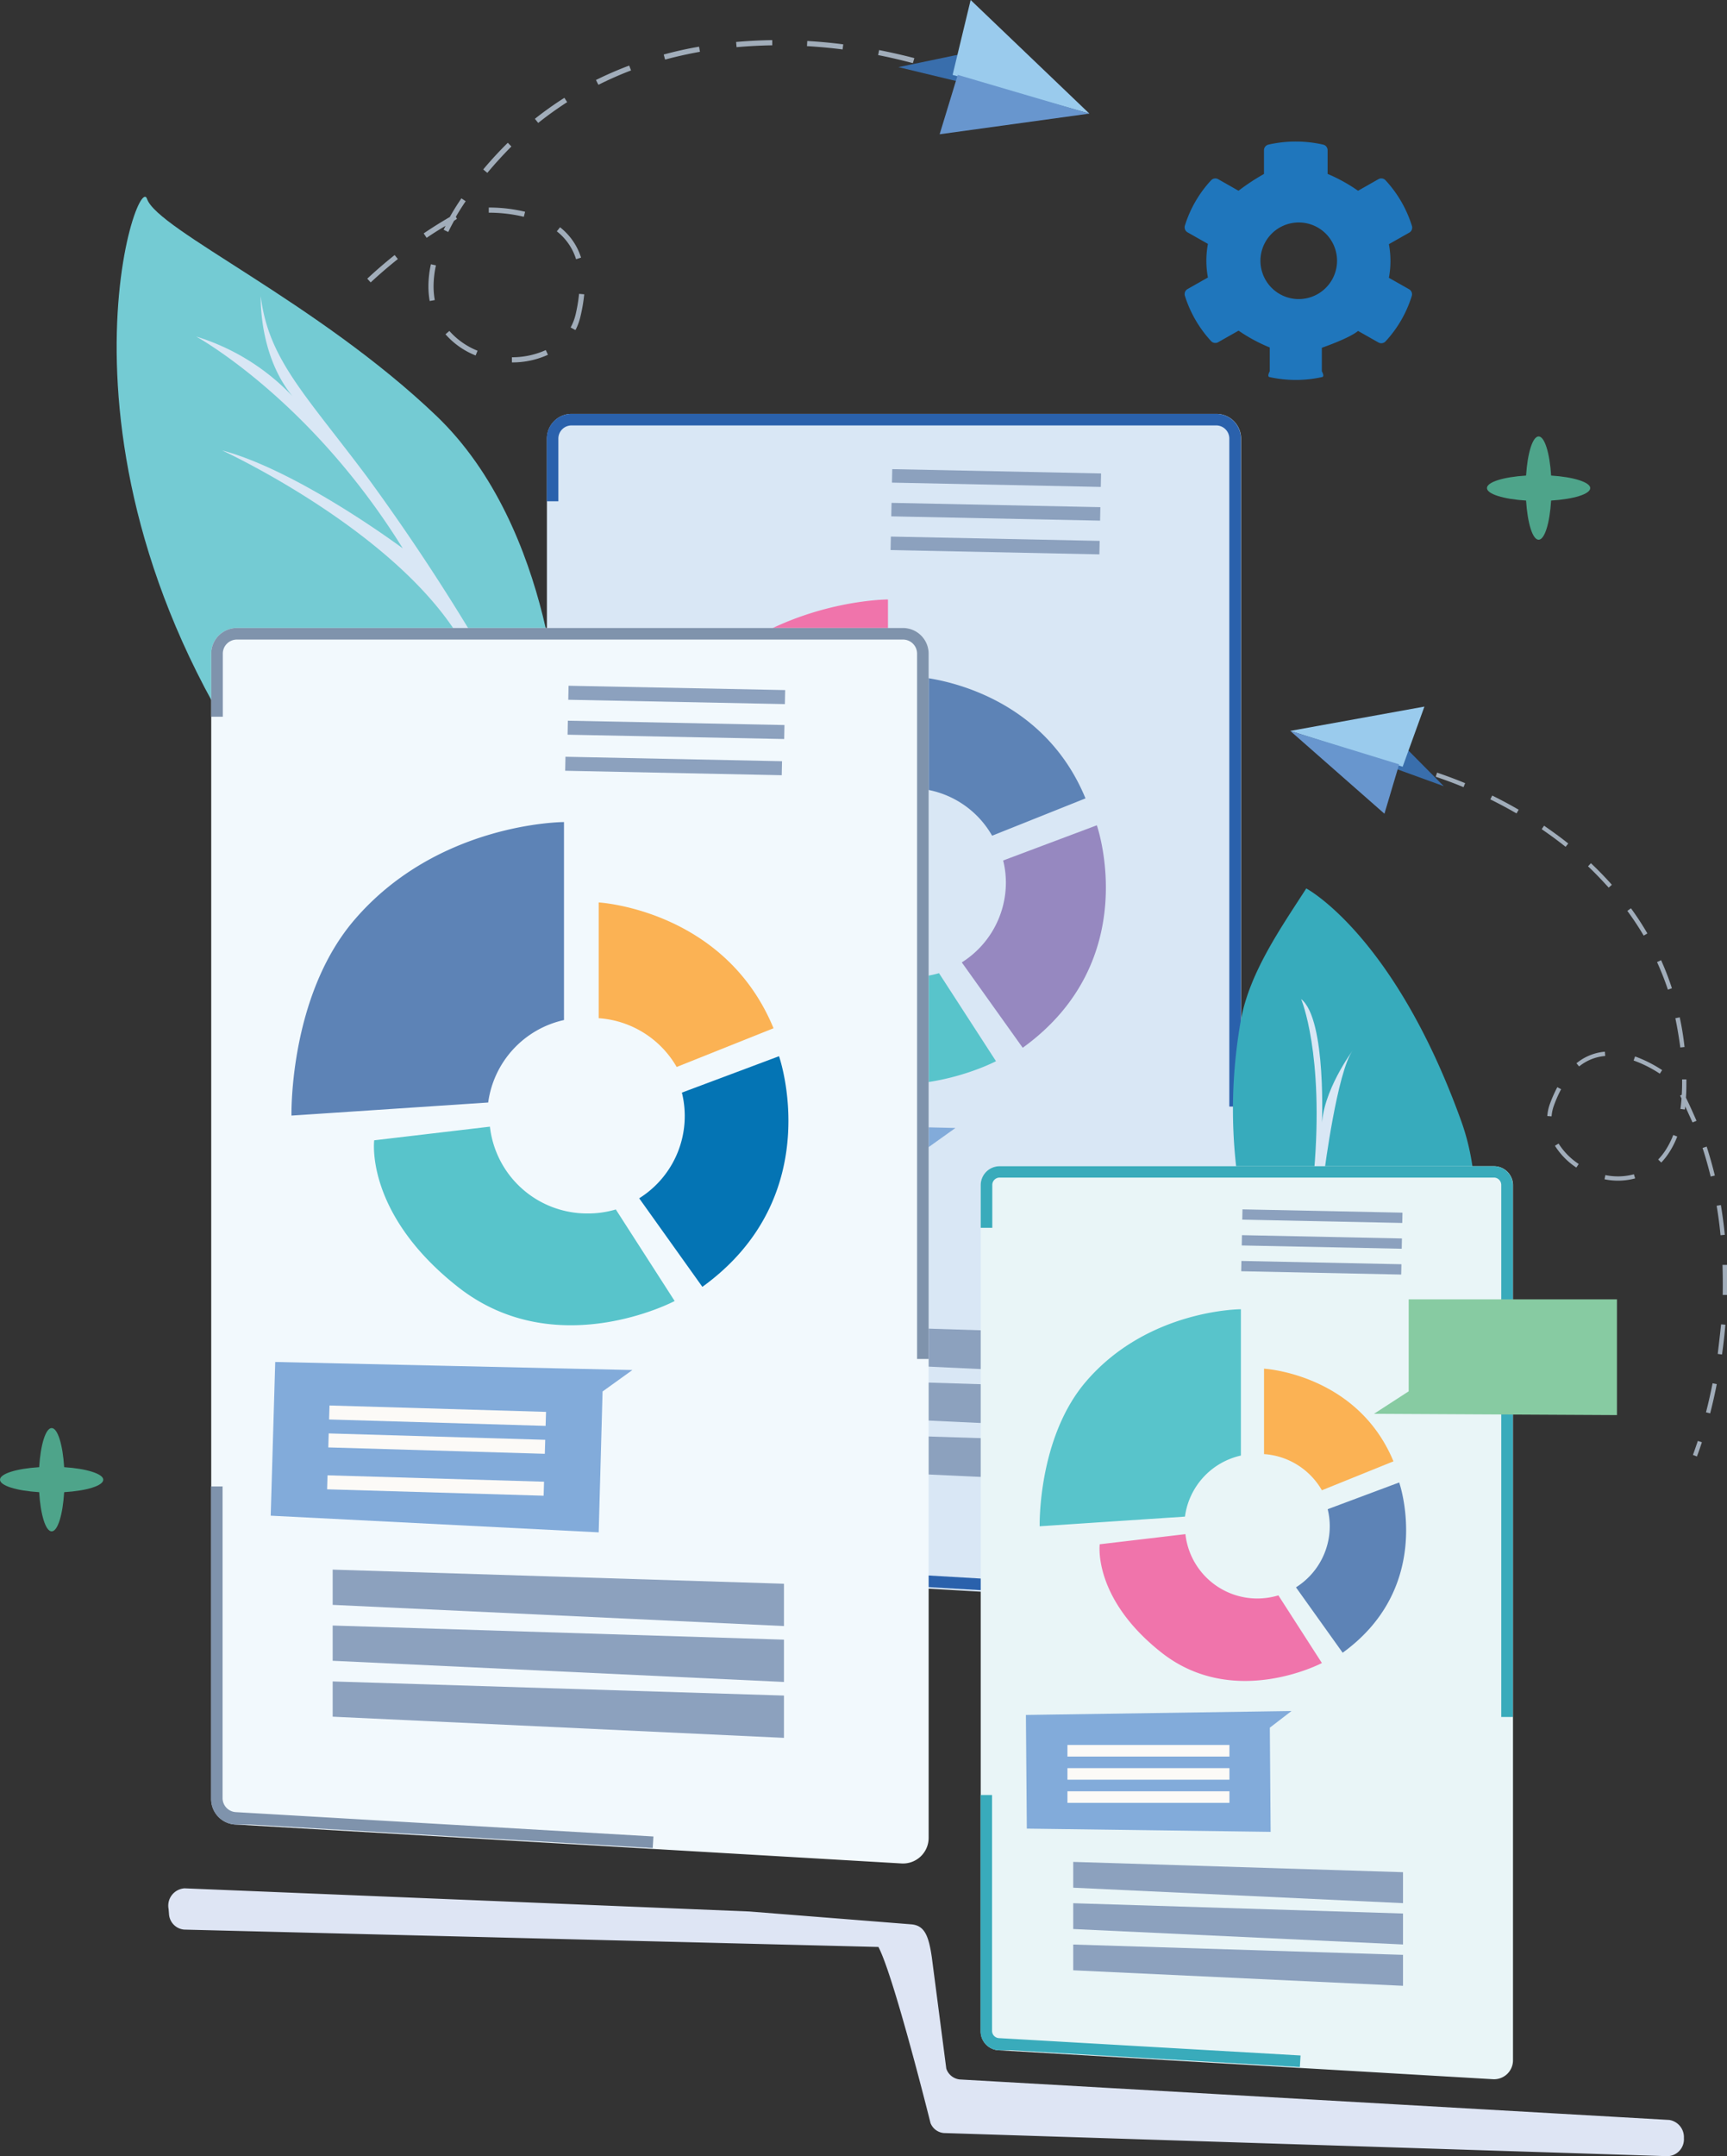 <svg id="Layer_1" data-name="Layer 1" xmlns="http://www.w3.org/2000/svg" viewBox="0 0 298.5 372.57"><rect x="0" y="0" width="298.5" height="372.57" fill="#333333" stroke="none"/><defs><style>.cls-1{fill:#d9e7f5;}.cls-2{fill:#2a61ac;}.cls-3{fill:#82abda;}.cls-4{fill:#fcfaf7;}.cls-5{fill:#8ca1be;}.cls-6{fill:#5d83b6;}.cls-7{fill:#9688c0;}.cls-8{fill:#58c4cb;}.cls-9{fill:#f074ab;}.cls-10{fill:#74cbd3;}.cls-11{fill:#f2f9fd;}.cls-12{fill:#7f93ac;}.cls-13{fill:#fbb254;}.cls-14{fill:#0474b4;}.cls-15{fill:#37abbc;}.cls-16{fill:#e9f5f7;}.cls-17{fill:#39abbb;}.cls-18{fill:#87cba2;}.cls-19{fill:#dee5f4;}.cls-20{fill:#a1adba;}.cls-21{fill:#396eac;}.cls-22{fill:#9acbed;}.cls-23{fill:#6896ce;}.cls-24{fill:#4ea48a;}.cls-25{fill:#1f76bc;}</style></defs><path class="cls-1" d="M572.51,475.23l-111.46-6.49a4.26,4.26,0,0,1-4-4.26V273.63a4.27,4.27,0,0,1,4.27-4.27H572.76a4.27,4.27,0,0,1,4.27,4.27V471A4.28,4.28,0,0,1,572.51,475.23Z" transform="translate(-362.52 -197.85)"/><path class="cls-2" d="M572.76,269.36H461.3a4.27,4.27,0,0,0-4.27,4.27v10.83h2V273.63a2.27,2.27,0,0,1,2.27-2.27H572.76v-2ZM459,413.46h-2v51a4.26,4.26,0,0,0,4,4.26l.8.05h0l1,0h2.64l.77,0h0l66.19,3.86.12-2-71.41-4.16a2.27,2.27,0,0,1-2.13-2.26v-51Zm113.73-144.1v2a2.27,2.27,0,0,1,2.27,2.27V389.05h2V273.63a4.27,4.27,0,0,0-4.27-4.27Z" transform="translate(-362.52 -197.85)"/><path class="cls-3" d="M527.66,392.75l-5,3.57L522,419.79,467.32,417l.75-25.6Z" transform="translate(-362.52 -197.85)"/><rect class="cls-4" x="476.79" y="410.84" width="36.1" height="2.33" transform="translate(614.8 640.56) rotate(-178.31)"/><rect class="cls-4" x="477" y="403.85" width="36.1" height="2.33" transform="translate(615.42 626.6) rotate(-178.31)"/><rect class="cls-4" x="477.14" y="399.2" width="36.1" height="2.33" transform="translate(615.83 617.3) rotate(-178.31)"/><rect class="cls-5" x="516.7" y="279.31" width="36.1" height="2.33" transform="translate(-356.62 -208.83) rotate(1.18)"/><rect class="cls-5" x="516.58" y="285.14" width="36.1" height="2.33" transform="translate(-356.5 -208.83) rotate(1.18)"/><rect class="cls-5" x="516.46" y="290.96" width="36.1" height="2.33" transform="translate(-356.38 -208.82) rotate(1.18)"/><polygon class="cls-5" points="115.5 228.17 190.5 230.51 190.5 237.54 115.5 234.03 115.5 228.17"/><polygon class="cls-5" points="115.5 237.49 190.5 239.83 190.5 246.86 115.5 243.35 115.5 237.49"/><polygon class="cls-5" points="115.5 246.8 190.5 249.15 190.5 256.18 115.5 252.66 115.5 246.8"/><path class="cls-6" d="M534,342.25l16.14-6.45c-8.15-19.8-29.11-21-29.11-21v19.28A16.26,16.26,0,0,1,534,342.25Z" transform="translate(-362.52 -197.85)"/><path class="cls-7" d="M552.1,340.45l-16.19,6.08a16,16,0,0,1,.47,3.82,16.3,16.3,0,0,1-7.62,13.79l10.53,14.75C560.26,363.75,552.1,340.45,552.1,340.45Z" transform="translate(-362.52 -197.85)"/><path class="cls-8" d="M520.08,366.66a16.3,16.3,0,0,1-16.2-14.5l-19.32,2.27s-1.62,12.2,14,24.46c16.31,12.81,36.11,2.32,36.11,2.32L524.82,366A16.13,16.13,0,0,1,520.08,366.66Z" transform="translate(-362.52 -197.85)"/><path class="cls-9" d="M516,334.43v-33s-21,0-34.94,16.3c-10.93,12.76-10.48,32.61-10.48,32.61l32.77-2.18A16.3,16.3,0,0,1,516,334.43Z" transform="translate(-362.52 -197.85)"/><path class="cls-10" d="M459.35,324.13s-.89-34.81-21.42-54.44-48.19-32.13-50-37.48-20.53,50,25.88,108.87Z" transform="translate(-362.52 -197.85)"/><path class="cls-1" d="M400.9,275.67s33,15.17,42.83,35.69h2.68a367.7,367.7,0,0,0-20.53-31.23c-10.71-14.28-16.95-20.23-18.29-31.09,0,0-.45,11.46,6.69,18.6A38.5,38.5,0,0,0,396.43,256s19.64,10.71,35.7,36.59C432.13,292.62,414.28,279.24,400.9,275.67Z" transform="translate(-362.52 -197.85)"/><path class="cls-11" d="M518.34,519.83,403.2,513.1a4.41,4.41,0,0,1-4.17-4.42V310.79a4.43,4.43,0,0,1,4.42-4.43H518.6a4.44,4.44,0,0,1,4.43,4.43V515.41A4.43,4.43,0,0,1,518.34,519.83Z" transform="translate(-362.52 -197.85)"/><path class="cls-12" d="M518.6,306.36H403.45a4.43,4.43,0,0,0-4.42,4.43v10.9h2v-10.9a2.43,2.43,0,0,1,2.42-2.43H518.6v-2ZM401,454.69h-2v54a4.41,4.41,0,0,0,4.17,4.42l.8,0h0l.44,0h1.37l69.56,4.06.12-2-72.19-4.21a2.43,2.43,0,0,1-2.28-2.43v-54ZM518.6,306.36v2a2.43,2.43,0,0,1,2.43,2.43V432.66h2V310.79a4.44,4.44,0,0,0-4.43-4.43Z" transform="translate(-362.52 -197.85)"/><path class="cls-3" d="M471.83,434.57l-5.16,3.71L466,462.62l-56.69-2.88.78-26.56S472.25,434.59,471.83,434.57Z" transform="translate(-362.52 -197.85)"/><rect class="cls-4" x="419.08" y="453.33" width="37.44" height="2.42" transform="translate(499.49 723.93) rotate(-178.31)"/><rect class="cls-4" x="419.3" y="446.09" width="37.44" height="2.42" transform="translate(500.13 709.46) rotate(-178.31)"/><rect class="cls-4" x="419.44" y="441.26" width="37.44" height="2.42" transform="translate(500.55 699.81) rotate(-178.31)"/><rect class="cls-5" x="460.47" y="316.95" width="37.44" height="2.42" transform="matrix(1, 0.02, -0.02, 1, -355.86, -207.67)"/><rect class="cls-5" x="460.34" y="322.99" width="37.44" height="2.42" transform="matrix(1, 0.02, -0.02, 1, -355.73, -207.67)"/><rect class="cls-5" x="460.22" y="329.02" width="37.44" height="2.42" transform="translate(-355.61 -207.67) rotate(1.18)"/><polygon class="cls-5" points="57.5 271.21 135.5 273.65 135.5 280.96 57.5 277.3 57.5 271.21"/><polygon class="cls-5" points="57.5 280.87 135.5 283.31 135.5 290.62 57.5 286.96 57.5 280.87"/><polygon class="cls-5" points="57.5 290.53 135.5 292.97 135.5 300.28 57.5 296.62 57.5 290.53"/><path class="cls-13" d="M479.48,382.21l16.74-6.69C487.76,355,466,353.78,466,353.78v20A16.89,16.89,0,0,1,479.48,382.21Z" transform="translate(-362.52 -197.85)"/><path class="cls-14" d="M497.17,380.35l-16.79,6.29A16.77,16.77,0,0,1,473,404.9l10.92,15.3C505.63,404.5,497.17,380.35,497.17,380.35Z" transform="translate(-362.52 -197.85)"/><path class="cls-8" d="M464,407.52a16.9,16.9,0,0,1-16.8-15l-20,2.36s-1.67,12.65,14.5,25.36c16.9,13.28,37.43,2.41,37.43,2.41l-10.17-15.82A17,17,0,0,1,464,407.52Z" transform="translate(-362.52 -197.85)"/><path class="cls-6" d="M460,374.1V339.89s-21.74,0-36.23,16.91c-11.34,13.22-10.87,33.81-10.87,33.81l34-2.26A16.91,16.91,0,0,1,460,374.1Z" transform="translate(-362.52 -197.85)"/><path class="cls-15" d="M576.25,400a87.82,87.82,0,0,1,.74-25.83c1.46-8.26,7-16.11,11.31-22.81,0,0,15.17,8,26.77,40.16s-22.31,72.28-22.31,72.28Z" transform="translate(-362.52 -197.85)"/><path class="cls-1" d="M587.41,370.47s4,9.37,2.23,29.89h1.78s2.23-17.4,4.91-21c0,0-5.35,7.14-5.35,13.39C591,392.78,591.87,374,587.41,370.47Z" transform="translate(-362.52 -197.85)"/><path class="cls-16" d="M620.56,557.11l-85.45-5a3.27,3.27,0,0,1-3.08-3.27V402.63a3.27,3.27,0,0,1,3.27-3.27h85.45a3.28,3.28,0,0,1,3.28,3.27V553.85A3.27,3.27,0,0,1,620.56,557.11Z" transform="translate(-362.52 -197.85)"/><path class="cls-17" d="M620.75,399.36H535.3a3.27,3.27,0,0,0-3.27,3.27V410h2v-7.41a1.27,1.27,0,0,1,1.27-1.27h85.45v-2ZM534,508h-2v40.83a3.27,3.27,0,0,0,3.08,3.27l.58,0h0l.31,0h1.17l50.05,2.91.12-2-52.13-3a1.26,1.26,0,0,1-1.19-1.27V508Zm86.72-108.68v2a1.27,1.27,0,0,1,1.28,1.27v91.93h2V402.63a3.28,3.28,0,0,0-3.28-3.27Z" transform="translate(-362.52 -197.85)"/><path class="cls-18" d="M600,442.14l6-3.89V422.36h36v20Z" transform="translate(-362.52 -197.85)"/><path class="cls-3" d="M585.75,493.49,582,496.37l.14,18L540,513.81l-.16-19.64Z" transform="translate(-362.52 -197.85)"/><rect class="cls-4" x="184.5" y="309.51" width="28" height="2"/><rect class="cls-4" x="184.5" y="305.51" width="28" height="2"/><rect class="cls-4" x="184.5" y="301.51" width="28" height="2"/><rect class="cls-5" x="577.24" y="407.12" width="27.66" height="1.78" transform="translate(-353.98 -209.96) rotate(1.18)"/><rect class="cls-5" x="577.14" y="411.58" width="27.66" height="1.78" transform="translate(-353.88 -209.96) rotate(1.18)"/><rect class="cls-5" x="577.05" y="416.04" width="27.66" height="1.78" transform="translate(-353.79 -209.96) rotate(1.18)"/><polygon class="cls-5" points="185.5 321.71 242.5 323.49 242.5 328.84 185.5 326.17 185.5 321.71"/><polygon class="cls-5" points="185.5 328.85 242.5 330.63 242.5 335.98 185.5 333.31 185.5 328.85"/><polygon class="cls-5" points="185.5 335.99 242.5 337.77 242.5 343.12 185.5 340.44 185.5 335.99"/><path class="cls-13" d="M591,455.35l12.37-5C597.09,435.23,581,434.34,581,434.34V449.1A12.51,12.51,0,0,1,591,455.35Z" transform="translate(-362.52 -197.85)"/><path class="cls-6" d="M604.36,454,592,458.62a12.31,12.31,0,0,1,.36,2.93,12.49,12.49,0,0,1-5.84,10.57l8.07,11.3C610.61,471.82,604.36,454,604.36,454Z" transform="translate(-362.52 -197.85)"/><path class="cls-9" d="M579.82,474.05a12.5,12.5,0,0,1-12.41-11.12l-14.81,1.75s-1.24,9.35,10.71,18.74C575.8,493.23,591,485.2,591,485.2l-7.52-11.69A12.82,12.82,0,0,1,579.82,474.05Z" transform="translate(-362.52 -197.85)"/><path class="cls-8" d="M577,449.35V424.07s-16.07,0-26.78,12.5c-8.37,9.77-8,25-8,25l25.11-1.67A12.51,12.51,0,0,1,577,449.35Z" transform="translate(-362.52 -197.85)"/><path class="cls-19" d="M391.66,527.71a3,3,0,0,1,2.77-3.58l97.61,4,28,2.22c2.3.2,3,2,3.54,5.71l2.5,19.22a2.76,2.76,0,0,0,2.31,1.87l122.65,7a3,3,0,0,1,2.53,3.13h0a2.92,2.92,0,0,1-2.81,3.13l-125.1-4a2.73,2.73,0,0,1-2.31-1.73s-6.31-25.34-9-30.42l-120-3a2.87,2.87,0,0,1-2.62-2.69Z" transform="translate(-362.52 -197.85)"/><path class="cls-20" d="M451,260.47v-.89a14.11,14.11,0,0,0,5.85-1.24l.38.81A14.78,14.78,0,0,1,451,260.47Zm-6.27-1.2a13.58,13.58,0,0,1-5.21-3.66l.67-.58a12.85,12.85,0,0,0,4.87,3.42Zm17.2-4.41-.78-.43a9,9,0,0,0,.86-2.24,28.3,28.3,0,0,0,.6-3.57l.89.08a28.14,28.14,0,0,1-.62,3.69A10,10,0,0,1,462,254.86Zm-25.14-5a14.23,14.23,0,0,1-.22-2.55,17.64,17.64,0,0,1,.43-3.8l.87.19a17.16,17.16,0,0,0-.41,3.61,13.36,13.36,0,0,0,.21,2.39Zm-10.21-3.22L426,246c1.53-1.43,3.12-2.8,4.73-4.08l.56.69C429.7,243.87,428.13,245.22,426.61,246.63Zm35.51-4a9.79,9.79,0,0,0-3.33-4.82l.56-.7a10.74,10.74,0,0,1,3.63,5.24Zm-25.84-3.72-.5-.74c1.47-1,3-1.95,4.52-2.84.59-1.06,1.26-2.13,2-3.22l.74.5c-.62.91-1.19,1.81-1.7,2.7l.19.34L441,236c-.36.66-.7,1.3-1,1.94l-.8-.39.33-.67C438.39,237.54,437.32,238.22,436.28,238.93Zm16.81-3.61a25.84,25.84,0,0,0-6.06-.71v-.89a26.6,26.6,0,0,1,6.28.73Zm-6.33-7.61-.69-.57c1.35-1.62,2.78-3.16,4.25-4.61l.62.64C449.49,224.59,448.09,226.12,446.76,227.71Zm8.8-8.63-.56-.69a59.8,59.8,0,0,1,5.1-3.63l.48.75A60.14,60.14,0,0,0,455.56,219.08Zm10.4-6.6-.4-.8a62.5,62.5,0,0,1,5.74-2.49l.32.84A60.74,60.74,0,0,0,466,212.48Zm54.37-3.71c-2-.53-4-1-6-1.39l.17-.87c2,.4,4.1.87,6.09,1.39Zm-42.83-.63-.23-.86c2-.54,4-1,6.11-1.35l.15.88C481.49,207.16,479.46,207.61,477.5,208.14Zm30.69-1.74c-2.06-.26-4.13-.45-6.16-.57l.05-.89c2.05.12,4.15.31,6.22.58Zm-18.33-.4-.08-.89c2.05-.18,4.15-.29,6.25-.32v.9C494,205.71,491.89,205.82,489.86,206Z" transform="translate(-362.52 -197.85)"/><path class="cls-20" d="M529.24,211.65c-.93-.36-1.91-.72-2.91-1.07l.29-.84c1,.35,2,.71,2.94,1.08Z" transform="translate(-362.52 -197.85)"/><polygon class="cls-21" points="165.98 9.37 155.28 11.6 166.43 14.28 165.98 9.37"/><polygon class="cls-22" points="188.29 19.63 167.77 0 164.65 12.94 188.29 19.63"/><polygon class="cls-23" points="162.41 23.2 188.29 19.63 165.54 12.94 162.41 23.2"/><path class="cls-20" d="M655.13,449.24l.69.27s.35-.89.86-2.46l-.7-.23C655.47,448.37,655.13,449.23,655.13,449.24Z" transform="translate(-362.52 -197.85)"/><path class="cls-20" d="M658.53,436.86l.72.15c-.33,1.7-.72,3.41-1.14,5.05l-.72-.18C657.81,440.25,658.19,438.56,658.53,436.86ZM660,426.68l.74.06c-.14,1.7-.34,3.44-.58,5.15l-.74-.1C659.62,430.09,659.82,428.37,660,426.68Zm.28-10.27.74,0c.06,1.7.06,3.45,0,5.19l-.74,0C660.3,419.82,660.3,418.09,660.24,416.41Zm-29-20.59.63-.38a11.69,11.69,0,0,0,3.48,3.53l-.41.62A12.4,12.4,0,0,1,631.28,395.82Zm8.72,5.07a10.61,10.61,0,0,0,4.93-.14l.21.71a11.34,11.34,0,0,1-5.29.15Zm19.23,5.3.73-.12c.28,1.68.51,3.41.68,5.14l-.74.07C659.74,409.56,659.51,407.85,659.23,406.19Zm-28.8-17.65a23.49,23.49,0,0,1,1.26-2.84l.66.35a22,22,0,0,0-1.22,2.75,7,7,0,0,0-.43,1.94l-.74-.05A7.67,7.67,0,0,1,630.43,388.54Zm18.69,9.66a10.53,10.53,0,0,0,1.24-1.55,14.43,14.43,0,0,0,1.37-2.69l.69.27a14.92,14.92,0,0,1-1.44,2.82,11.56,11.56,0,0,1-1.32,1.67Zm7.68-2,.71-.23c.52,1.63,1,3.31,1.41,5l-.72.17C657.79,399.49,657.33,397.83,656.8,396.22ZM635,381.57a8.92,8.92,0,0,1,4.91-2l.06.74a8.18,8.18,0,0,0-4.51,1.81Zm18.79,7.37c0,.21,0,.41-.08.62l-.74-.1c.08-.58.15-1.19.19-1.81l-.24-.49.28-.15c.05-.85.07-1.73.06-2.65H654c0,1.09,0,2.15-.08,3.15.65,1.32,1.26,2.68,1.83,4l-.69.28C654.63,390.85,654.2,389.89,653.76,388.94Zm-8.66-8.55a22.35,22.35,0,0,1,4.68,2.36l-.4.62a21.14,21.14,0,0,0-4.53-2.28Zm7-6.61.72-.15a50.32,50.32,0,0,1,.83,5.13l-.73.08C652.72,377.13,652.44,375.43,652.09,373.78Zm-3.17-9.71.67-.31a47.55,47.55,0,0,1,1.87,4.85l-.7.23A49,49,0,0,0,648.92,364.07Zm-5.14-8.85.6-.43a48.38,48.38,0,0,1,2.84,4.35l-.64.37A50.82,50.82,0,0,0,643.78,355.22Zm-32.91-23.87c1.61.55,3.25,1.16,4.85,1.82l-.28.69c-1.59-.66-3.21-1.26-4.81-1.8ZM637,347.54l.5-.54c1.27,1.2,2.49,2.45,3.62,3.73l-.55.49C639.46,350,638.26,348.72,637,347.54Zm-16.56-12.23c1.56.77,3.1,1.59,4.57,2.45l-.37.64c-1.46-.85-3-1.67-4.53-2.43Zm8.55,5.82.41-.61c1.44,1,2.85,2,4.18,3.08l-.46.57C631.81,343.12,630.42,342.1,629,341.13Z" transform="translate(-362.52 -197.85)"/><path class="cls-20" d="M603.14,330c.81.17,1.65.37,2.51.59l.18-.72c-.86-.22-1.71-.42-2.53-.59Z" transform="translate(-362.52 -197.85)"/><polygon class="cls-21" points="243.15 129.39 249.54 135.84 240.59 132.59 243.15 129.39"/><polygon class="cls-22" points="223.01 126.29 246.2 122.09 242.44 132.48 223.01 126.29"/><polygon class="cls-23" points="239.29 140.6 223.01 126.29 241.83 132.07 239.29 140.6"/><path class="cls-24" d="M637.38,282.18c0-1-2.88-1.92-6.76-2.16-.24-3.88-1.12-6.76-2.16-6.76s-1.92,2.88-2.17,6.76c-3.88.24-6.76,1.12-6.76,2.16s2.88,1.92,6.76,2.16c.25,3.89,1.12,6.77,2.17,6.77s1.92-2.88,2.16-6.77C634.5,284.1,637.38,283.23,637.38,282.18Z" transform="translate(-362.52 -197.85)"/><path class="cls-24" d="M380.37,453.52c0-1-2.88-1.92-6.76-2.16-.24-3.88-1.12-6.76-2.16-6.76s-1.92,2.88-2.16,6.76c-3.89.24-6.77,1.12-6.77,2.16s2.88,1.92,6.77,2.16c.24,3.89,1.11,6.77,2.16,6.77s1.92-2.88,2.16-6.77C377.49,455.44,380.37,454.57,380.37,453.52Z" transform="translate(-362.52 -197.85)"/><path class="cls-25" d="M606.11,247.85l-3.53-2a15.76,15.76,0,0,0,0-5.81l3.53-2a1,1,0,0,0,.45-1.16A20.66,20.66,0,0,0,602,229a1,1,0,0,0-1.23-.19l-3.52,2a28.55,28.55,0,0,0-5.26-2.91v-4.06a1,1,0,0,0-.76-1,21.4,21.4,0,0,0-9.49,0,1,1,0,0,0-.75,1v4.07a36.9,36.9,0,0,0-4.4,2.9l-3.52-2a1,1,0,0,0-1.22.19,20.4,20.4,0,0,0-4.53,7.83,1,1,0,0,0,.45,1.16l3.53,2a15.76,15.76,0,0,0,0,5.81l-3.53,2a1,1,0,0,0-.45,1.16,20.63,20.63,0,0,0,4.53,7.83,1,1,0,0,0,1.22.19l3.53-2a28,28,0,0,0,5.39,2.91V262s-.51.88-.06,1a21.09,21.09,0,0,0,9.12,0c.46-.1-.06-1-.06-1v-4.06s4.77-1.64,6.26-2.91l3.53,2a1,1,0,0,0,1.22-.19,20.48,20.48,0,0,0,4.53-7.83A1,1,0,0,0,606.11,247.85ZM587,249.53a6.62,6.62,0,1,1,6.62-6.62A6.63,6.63,0,0,1,587,249.53Z" transform="translate(-362.52 -197.85)"/></svg>